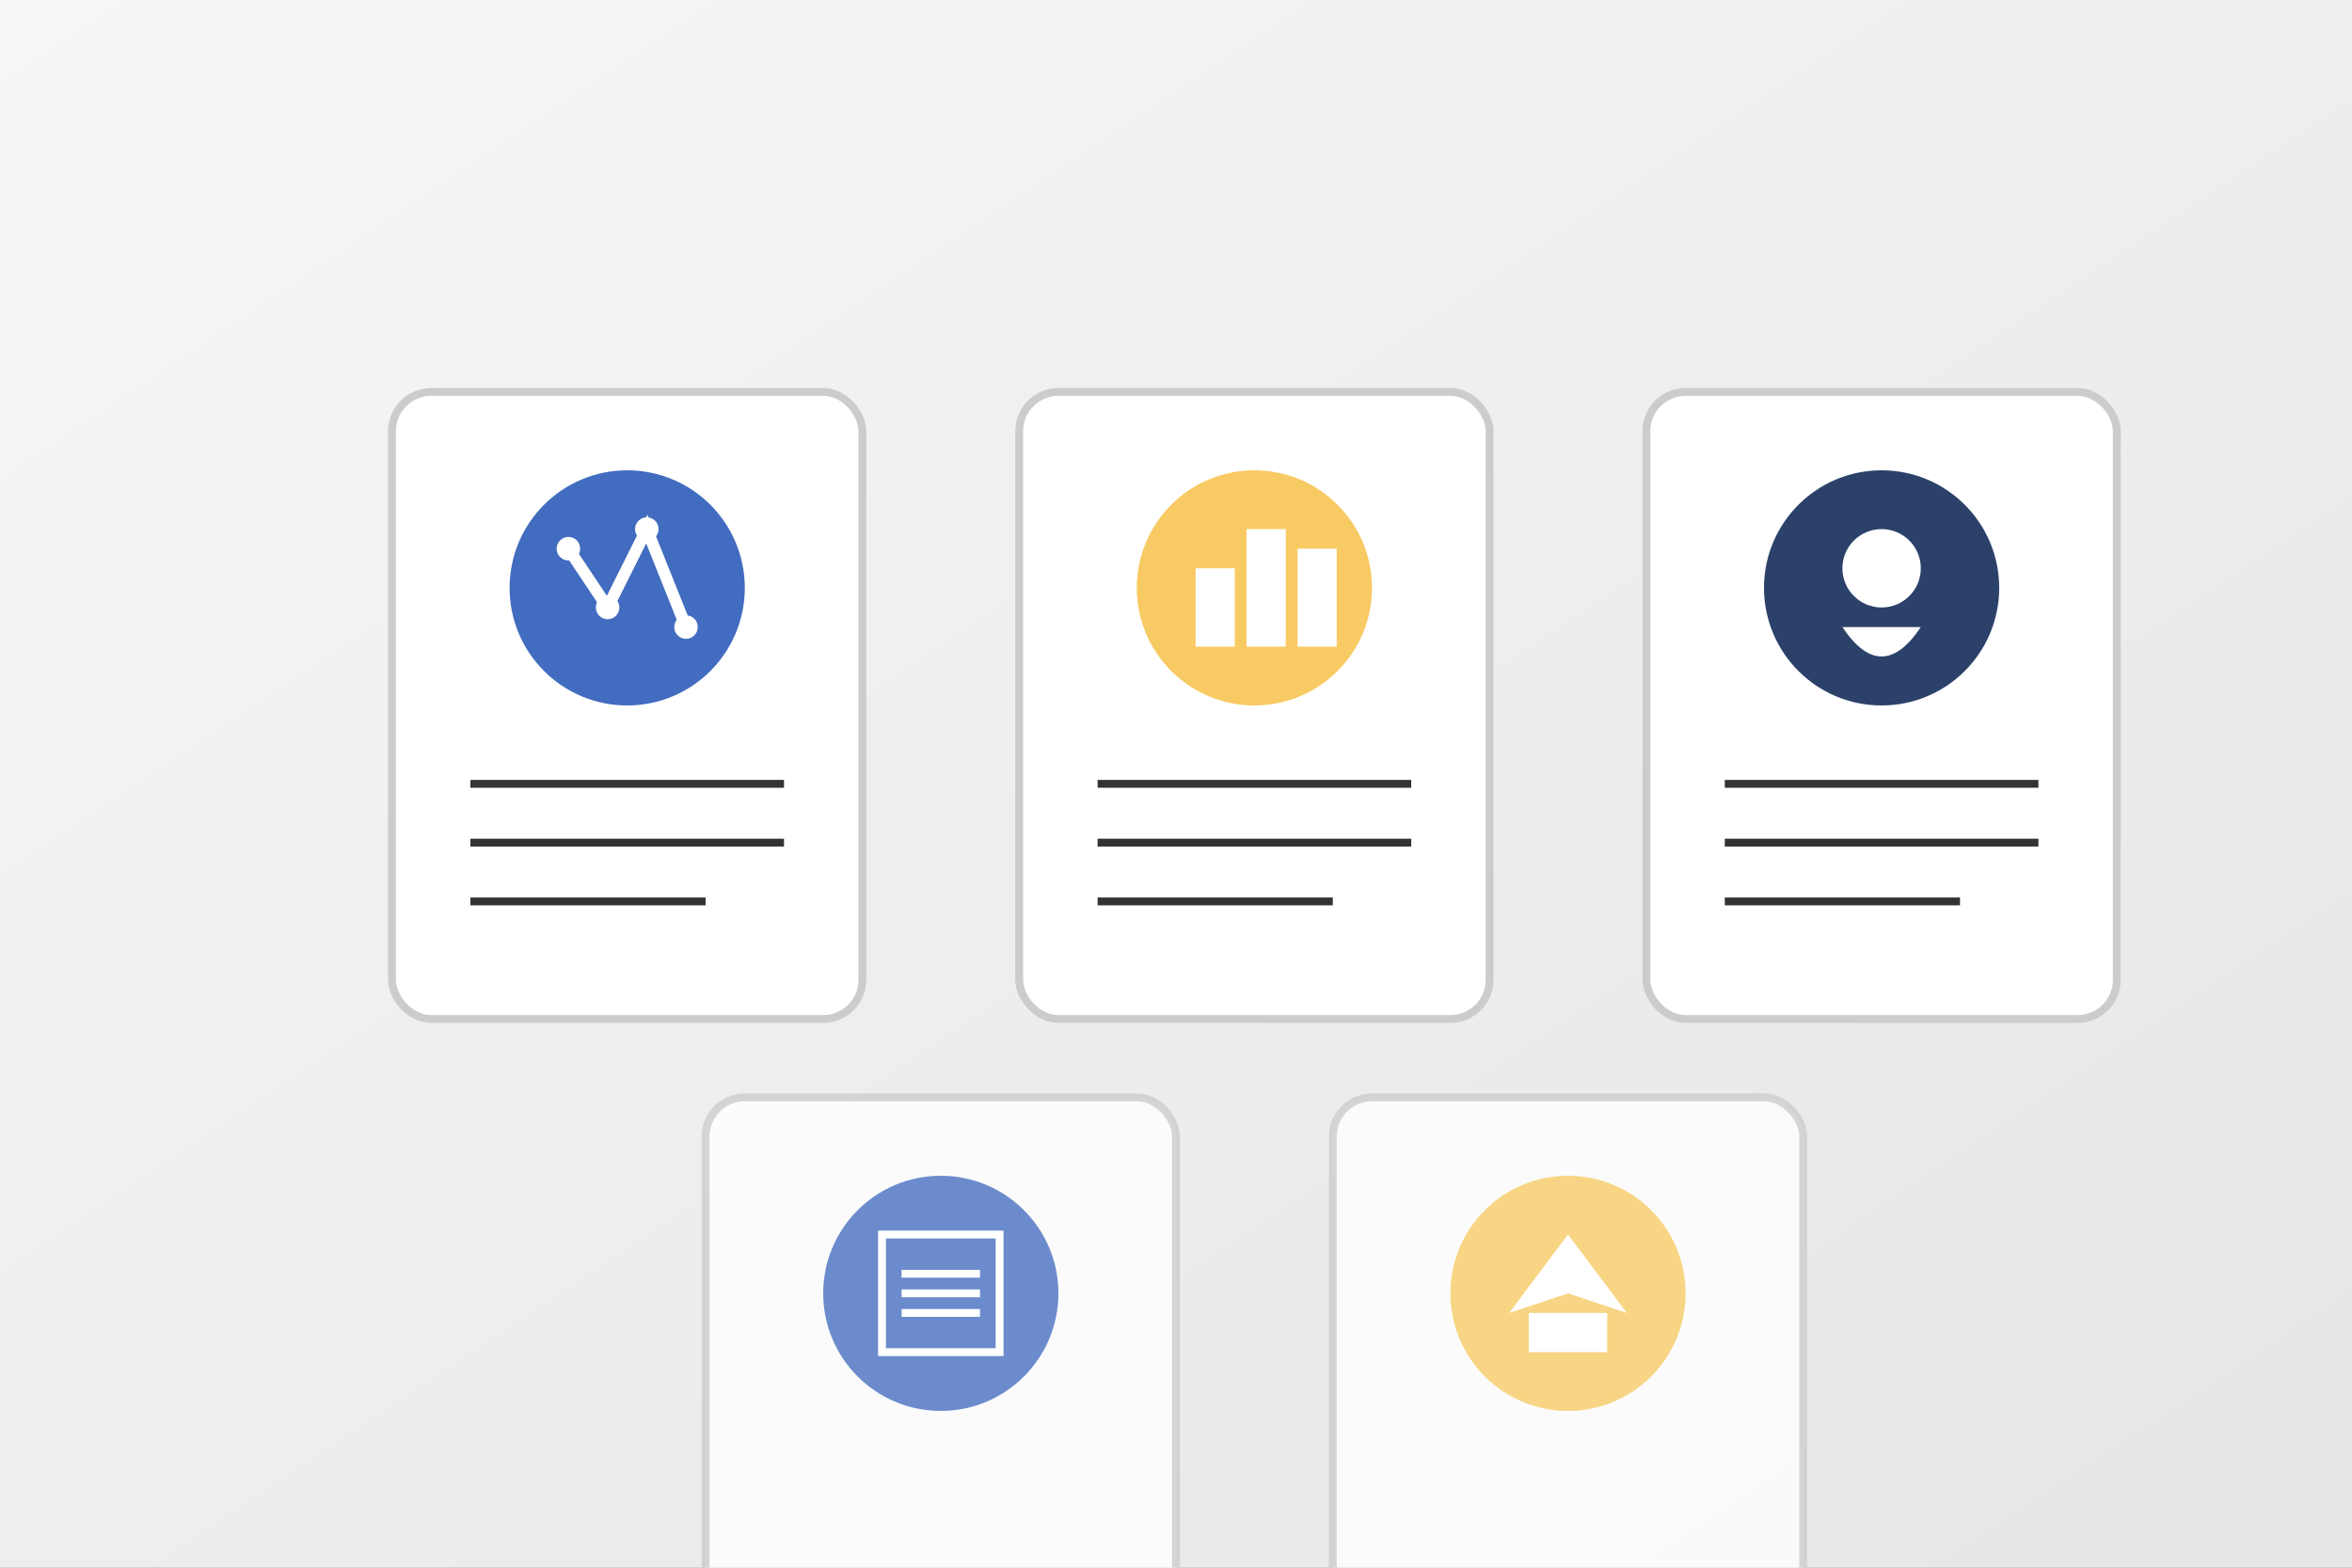 <?xml version="1.0" encoding="UTF-8"?>
<svg width="600" height="400" viewBox="0 0 600 400" xmlns="http://www.w3.org/2000/svg">
  <rect x="0" y="0" width="600" height="400" fill="#808080" stroke="none"/>
  <defs>
    <linearGradient id="bgGradient" x1="0%" y1="0%" x2="100%" y2="100%">
      <stop offset="0%" stop-color="#f6f6f6"/>
      <stop offset="100%" stop-color="#e6e6e6"/>
    </linearGradient>
  </defs>
  <rect width="600" height="400" fill="url(#bgGradient)"/>
  
  <!-- Service Cards -->
  <g transform="translate(100, 100)">
    <!-- Card 1: Analytics -->
    <rect x="0" y="0" width="120" height="160" rx="10" fill="white" stroke="#ccc" stroke-width="2"/>
    <circle cx="60" cy="50" r="30" fill="#2E5CB8" opacity="0.9"/>
    <g transform="translate(60, 50)">
      <path d="M-15,-10 L-5,5 L5,-15 L15,10" stroke="white" stroke-width="3" fill="none"/>
      <circle cx="-15" cy="-10" r="3" fill="white"/>
      <circle cx="-5" cy="5" r="3" fill="white"/>
      <circle cx="5" cy="-15" r="3" fill="white"/>
      <circle cx="15" cy="10" r="3" fill="white"/>
    </g>
    <line x1="20" y1="100" x2="100" y2="100" stroke="#333" stroke-width="2"/>
    <line x1="20" y1="115" x2="100" y2="115" stroke="#333" stroke-width="2"/>
    <line x1="20" y1="130" x2="80" y2="130" stroke="#333" stroke-width="2"/>
  </g>
  
  <g transform="translate(260, 100)">
    <!-- Card 2: Comparison -->
    <rect x="0" y="0" width="120" height="160" rx="10" fill="white" stroke="#ccc" stroke-width="2"/>
    <circle cx="60" cy="50" r="30" fill="#F7C552" opacity="0.9"/>
    <g transform="translate(60, 50)">
      <rect x="-15" y="-5" width="10" height="20" fill="white"/>
      <rect x="-2" y="-15" width="10" height="30" fill="white"/>
      <rect x="11" y="-10" width="10" height="25" fill="white"/>
    </g>
    <line x1="20" y1="100" x2="100" y2="100" stroke="#333" stroke-width="2"/>
    <line x1="20" y1="115" x2="100" y2="115" stroke="#333" stroke-width="2"/>
    <line x1="20" y1="130" x2="80" y2="130" stroke="#333" stroke-width="2"/>
  </g>
  
  <g transform="translate(420, 100)">
    <!-- Card 3: Consulting -->
    <rect x="0" y="0" width="120" height="160" rx="10" fill="white" stroke="#ccc" stroke-width="2"/>
    <circle cx="60" cy="50" r="30" fill="#142D59" opacity="0.9"/>
    <g transform="translate(60, 50)">
      <circle cx="0" cy="-5" r="10" fill="white"/>
      <path d="M-10,10 Q0,25 10,10" fill="white"/>
    </g>
    <line x1="20" y1="100" x2="100" y2="100" stroke="#333" stroke-width="2"/>
    <line x1="20" y1="115" x2="100" y2="115" stroke="#333" stroke-width="2"/>
    <line x1="20" y1="130" x2="80" y2="130" stroke="#333" stroke-width="2"/>
  </g>
  
  <!-- Bottom Row -->
  <g transform="translate(180, 280)">
    <!-- Card 4: Reports -->
    <rect x="0" y="0" width="120" height="160" rx="10" fill="white" stroke="#ccc" stroke-width="2" opacity="0.8"/>
    <circle cx="60" cy="50" r="30" fill="#2E5CB8" opacity="0.7"/>
    <g transform="translate(60, 50)">
      <rect x="-15" y="-15" width="30" height="30" stroke="white" stroke-width="2" fill="none"/>
      <line x1="-10" y1="-5" x2="10" y2="-5" stroke="white" stroke-width="2"/>
      <line x1="-10" y1="0" x2="10" y2="0" stroke="white" stroke-width="2"/>
      <line x1="-10" y1="5" x2="10" y2="5" stroke="white" stroke-width="2"/>
    </g>
  </g>
  
  <g transform="translate(340, 280)">
    <!-- Card 5: Education -->
    <rect x="0" y="0" width="120" height="160" rx="10" fill="white" stroke="#ccc" stroke-width="2" opacity="0.8"/>
    <circle cx="60" cy="50" r="30" fill="#F7C552" opacity="0.7"/>
    <g transform="translate(60, 50)">
      <path d="M-15,5 L0,-15 L15,5 L0,0 Z" fill="white"/>
      <rect x="-10" y="5" width="20" height="10" fill="white"/>
    </g>
  </g>
</svg>
